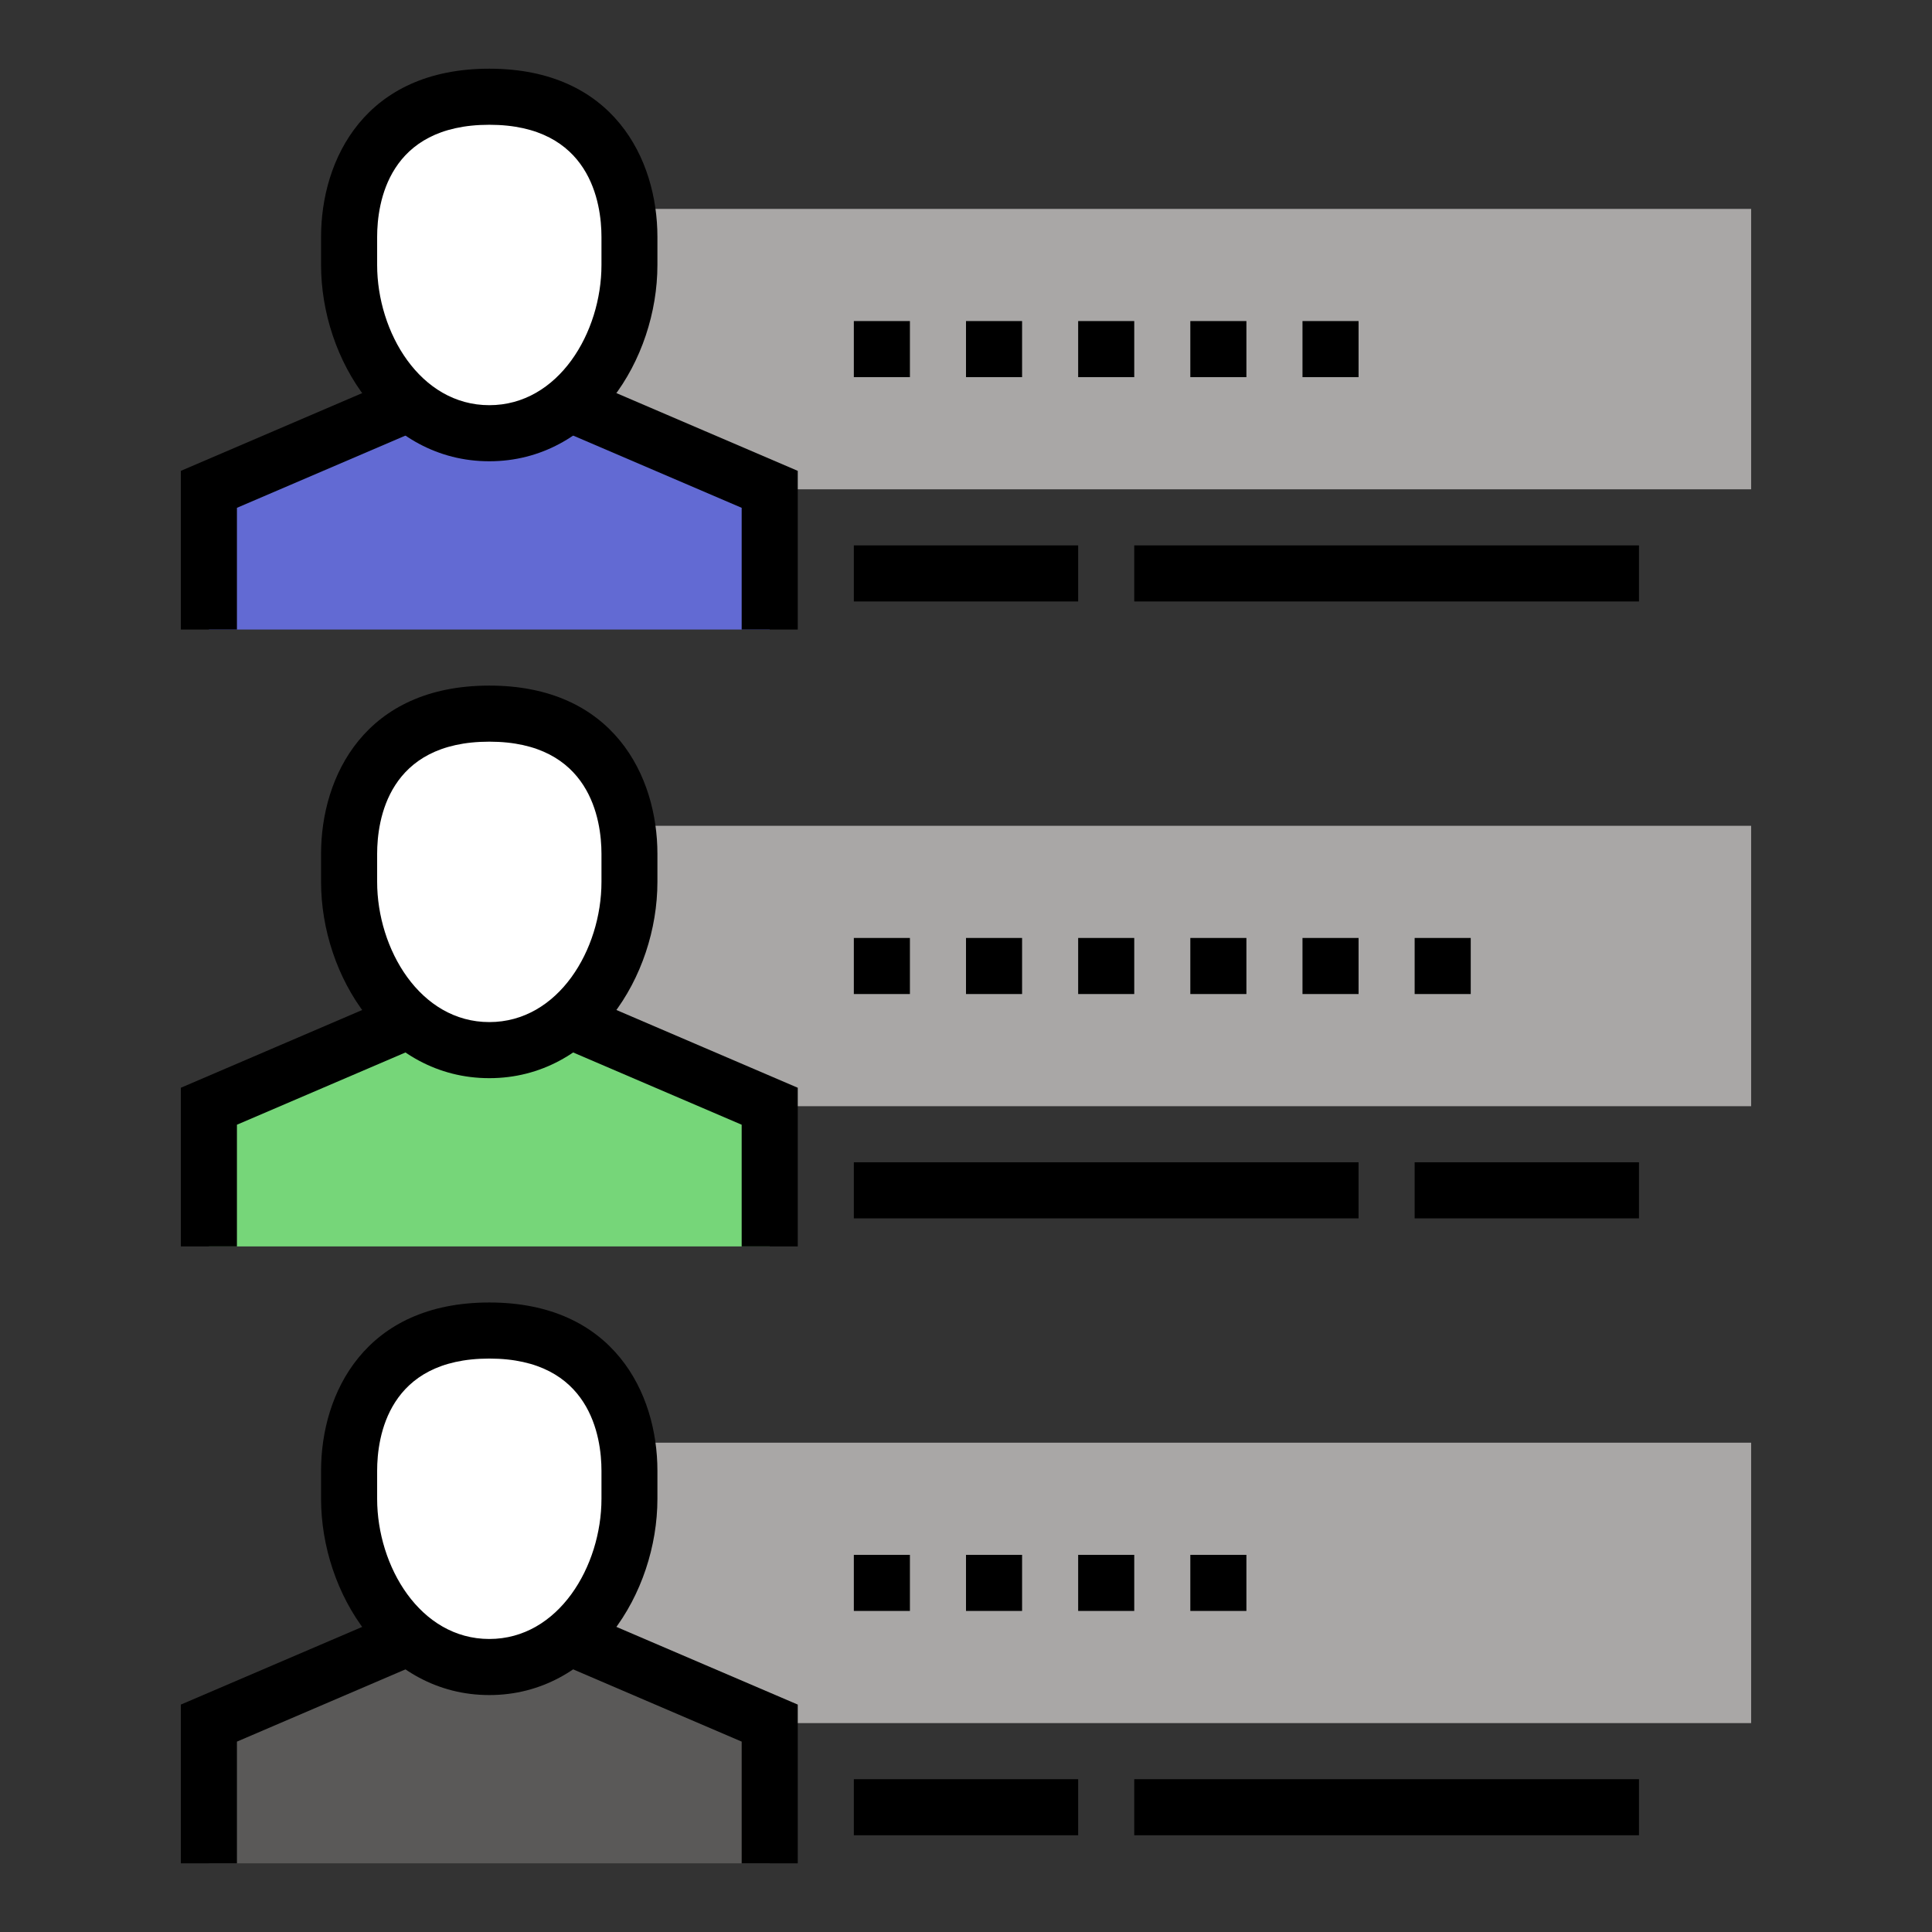 <svg id="art" xmlns="http://www.w3.org/2000/svg" viewBox="0 0 288 288"><rect x="0" y="0" width="288" height="288" fill="#333333" stroke="none"/><defs><style>.cls-1{fill:#a9a7a6;}.cls-2{fill:#626ad3;}.cls-3{fill:#fff;}.cls-4{fill:#76d679;}.cls-5{fill:#5a5958;}</style></defs><rect class="cls-1" x="72.94" y="123.1" width="188.1" height="41.8"/><rect x="127.28" y="173.26" width="75.24" height="8.36"/><rect x="210.88" y="173.26" width="33.44" height="8.36"/><rect x="127.28" y="139.82" width="8.36" height="8.36"/><rect x="144" y="139.82" width="8.36" height="8.36"/><rect x="160.72" y="139.82" width="8.36" height="8.36"/><rect x="177.44" y="139.82" width="8.36" height="8.36"/><rect x="194.16" y="139.82" width="8.36" height="8.36"/><rect x="210.88" y="139.82" width="8.36" height="8.36"/><rect class="cls-1" x="72.94" y="215.06" width="188.1" height="41.8"/><rect x="127.28" y="265.22" width="33.44" height="8.36"/><rect x="169.08" y="265.22" width="75.24" height="8.36"/><rect x="127.28" y="231.78" width="8.36" height="8.36"/><rect x="144" y="231.78" width="8.36" height="8.36"/><rect x="160.72" y="231.78" width="8.36" height="8.36"/><rect x="177.44" y="231.78" width="8.36" height="8.36"/><rect class="cls-1" x="72.94" y="31.14" width="188.1" height="41.8"/><polygon class="cls-2" points="60.4 60.4 31.14 72.94 31.14 93.84 114.74 93.84 114.74 72.94 85.48 60.4 60.4 60.4"/><polygon points="118.92 93.84 110.56 93.84 110.56 75.7 83.83 64.24 87.13 56.56 118.92 70.19 118.92 93.84"/><polygon points="35.32 93.84 26.96 93.84 26.96 70.19 58.75 56.56 62.05 64.24 35.32 75.7 35.32 93.84"/><path class="cls-3" d="M93.84,35.32c0-8.36-4.18-20.9-20.9-20.9S52,27,52,35.32V39.5C52,52,60.4,64.58,72.94,64.58S93.84,52,93.84,39.5Z"/><path d="M72.94,68.76c-15.49,0-25.08-15.19-25.08-29.26V35.32c0-11.57,6.57-25.08,25.08-25.08S98,23.75,98,35.32V39.5C98,53.57,88.43,68.76,72.94,68.76Zm0-50.16c-15.09,0-16.72,11.69-16.72,16.72V39.5c0,10,6.39,20.9,16.72,20.9S89.66,49.55,89.66,39.5V35.32C89.66,30.29,88,18.6,72.94,18.6Z"/><polygon class="cls-4" points="60.4 152.36 31.14 164.9 31.14 185.8 114.74 185.8 114.74 164.9 85.48 152.36 60.4 152.36"/><polygon points="118.92 185.8 110.56 185.8 110.56 167.66 83.83 156.2 87.13 148.52 118.92 162.15 118.92 185.8"/><polygon points="35.32 185.8 26.96 185.8 26.96 162.15 58.75 148.52 62.05 156.2 35.32 167.66 35.32 185.8"/><path class="cls-3" d="M93.84,127.28c0-8.36-4.18-20.9-20.9-20.9S52,118.92,52,127.28v4.18c0,12.54,8.36,25.08,20.9,25.08s20.9-12.54,20.9-25.08Z"/><path d="M72.94,160.72c-15.49,0-25.08-15.19-25.08-29.26v-4.18c0-11.57,6.57-25.08,25.08-25.08S98,115.71,98,127.28v4.18C98,145.53,88.43,160.72,72.94,160.72Zm0-50.16c-15.09,0-16.72,11.69-16.72,16.72v4.18c0,10,6.39,20.9,16.72,20.9s16.72-10.85,16.72-20.9v-4.18C89.66,122.25,88,110.56,72.94,110.56Z"/><polygon class="cls-5" points="60.4 244.32 31.14 256.86 31.14 277.76 114.74 277.76 114.74 256.86 85.48 244.32 60.4 244.32"/><polygon points="118.92 277.76 110.56 277.76 110.56 259.62 83.83 248.16 87.13 240.48 118.92 254.1 118.92 277.76"/><polygon points="35.32 277.76 26.96 277.76 26.96 254.1 58.75 240.48 62.05 248.16 35.32 259.62 35.32 277.76"/><path class="cls-3" d="M93.84,219.24c0-8.36-4.18-20.9-20.9-20.9S52,210.88,52,219.24v4.18C52,236,60.4,248.5,72.94,248.5s20.9-12.54,20.9-25.08Z"/><path d="M72.94,252.68c-15.49,0-25.08-15.19-25.08-29.26v-4.18c0-11.57,6.57-25.08,25.08-25.08S98,207.67,98,219.24v4.18C98,237.49,88.43,252.68,72.94,252.68Zm0-50.16c-15.09,0-16.72,11.69-16.72,16.72v4.18c0,10.05,6.39,20.9,16.72,20.9s16.72-10.85,16.72-20.9v-4.18C89.66,214.21,88,202.52,72.94,202.52Z"/><rect x="127.28" y="81.3" width="33.44" height="8.36"/><rect x="169.08" y="81.3" width="75.24" height="8.36"/><rect x="127.28" y="47.86" width="8.36" height="8.36"/><rect x="144" y="47.86" width="8.36" height="8.36"/><rect x="160.72" y="47.86" width="8.36" height="8.36"/><rect x="177.44" y="47.86" width="8.36" height="8.36"/><rect x="194.16" y="47.86" width="8.36" height="8.36"/></svg>